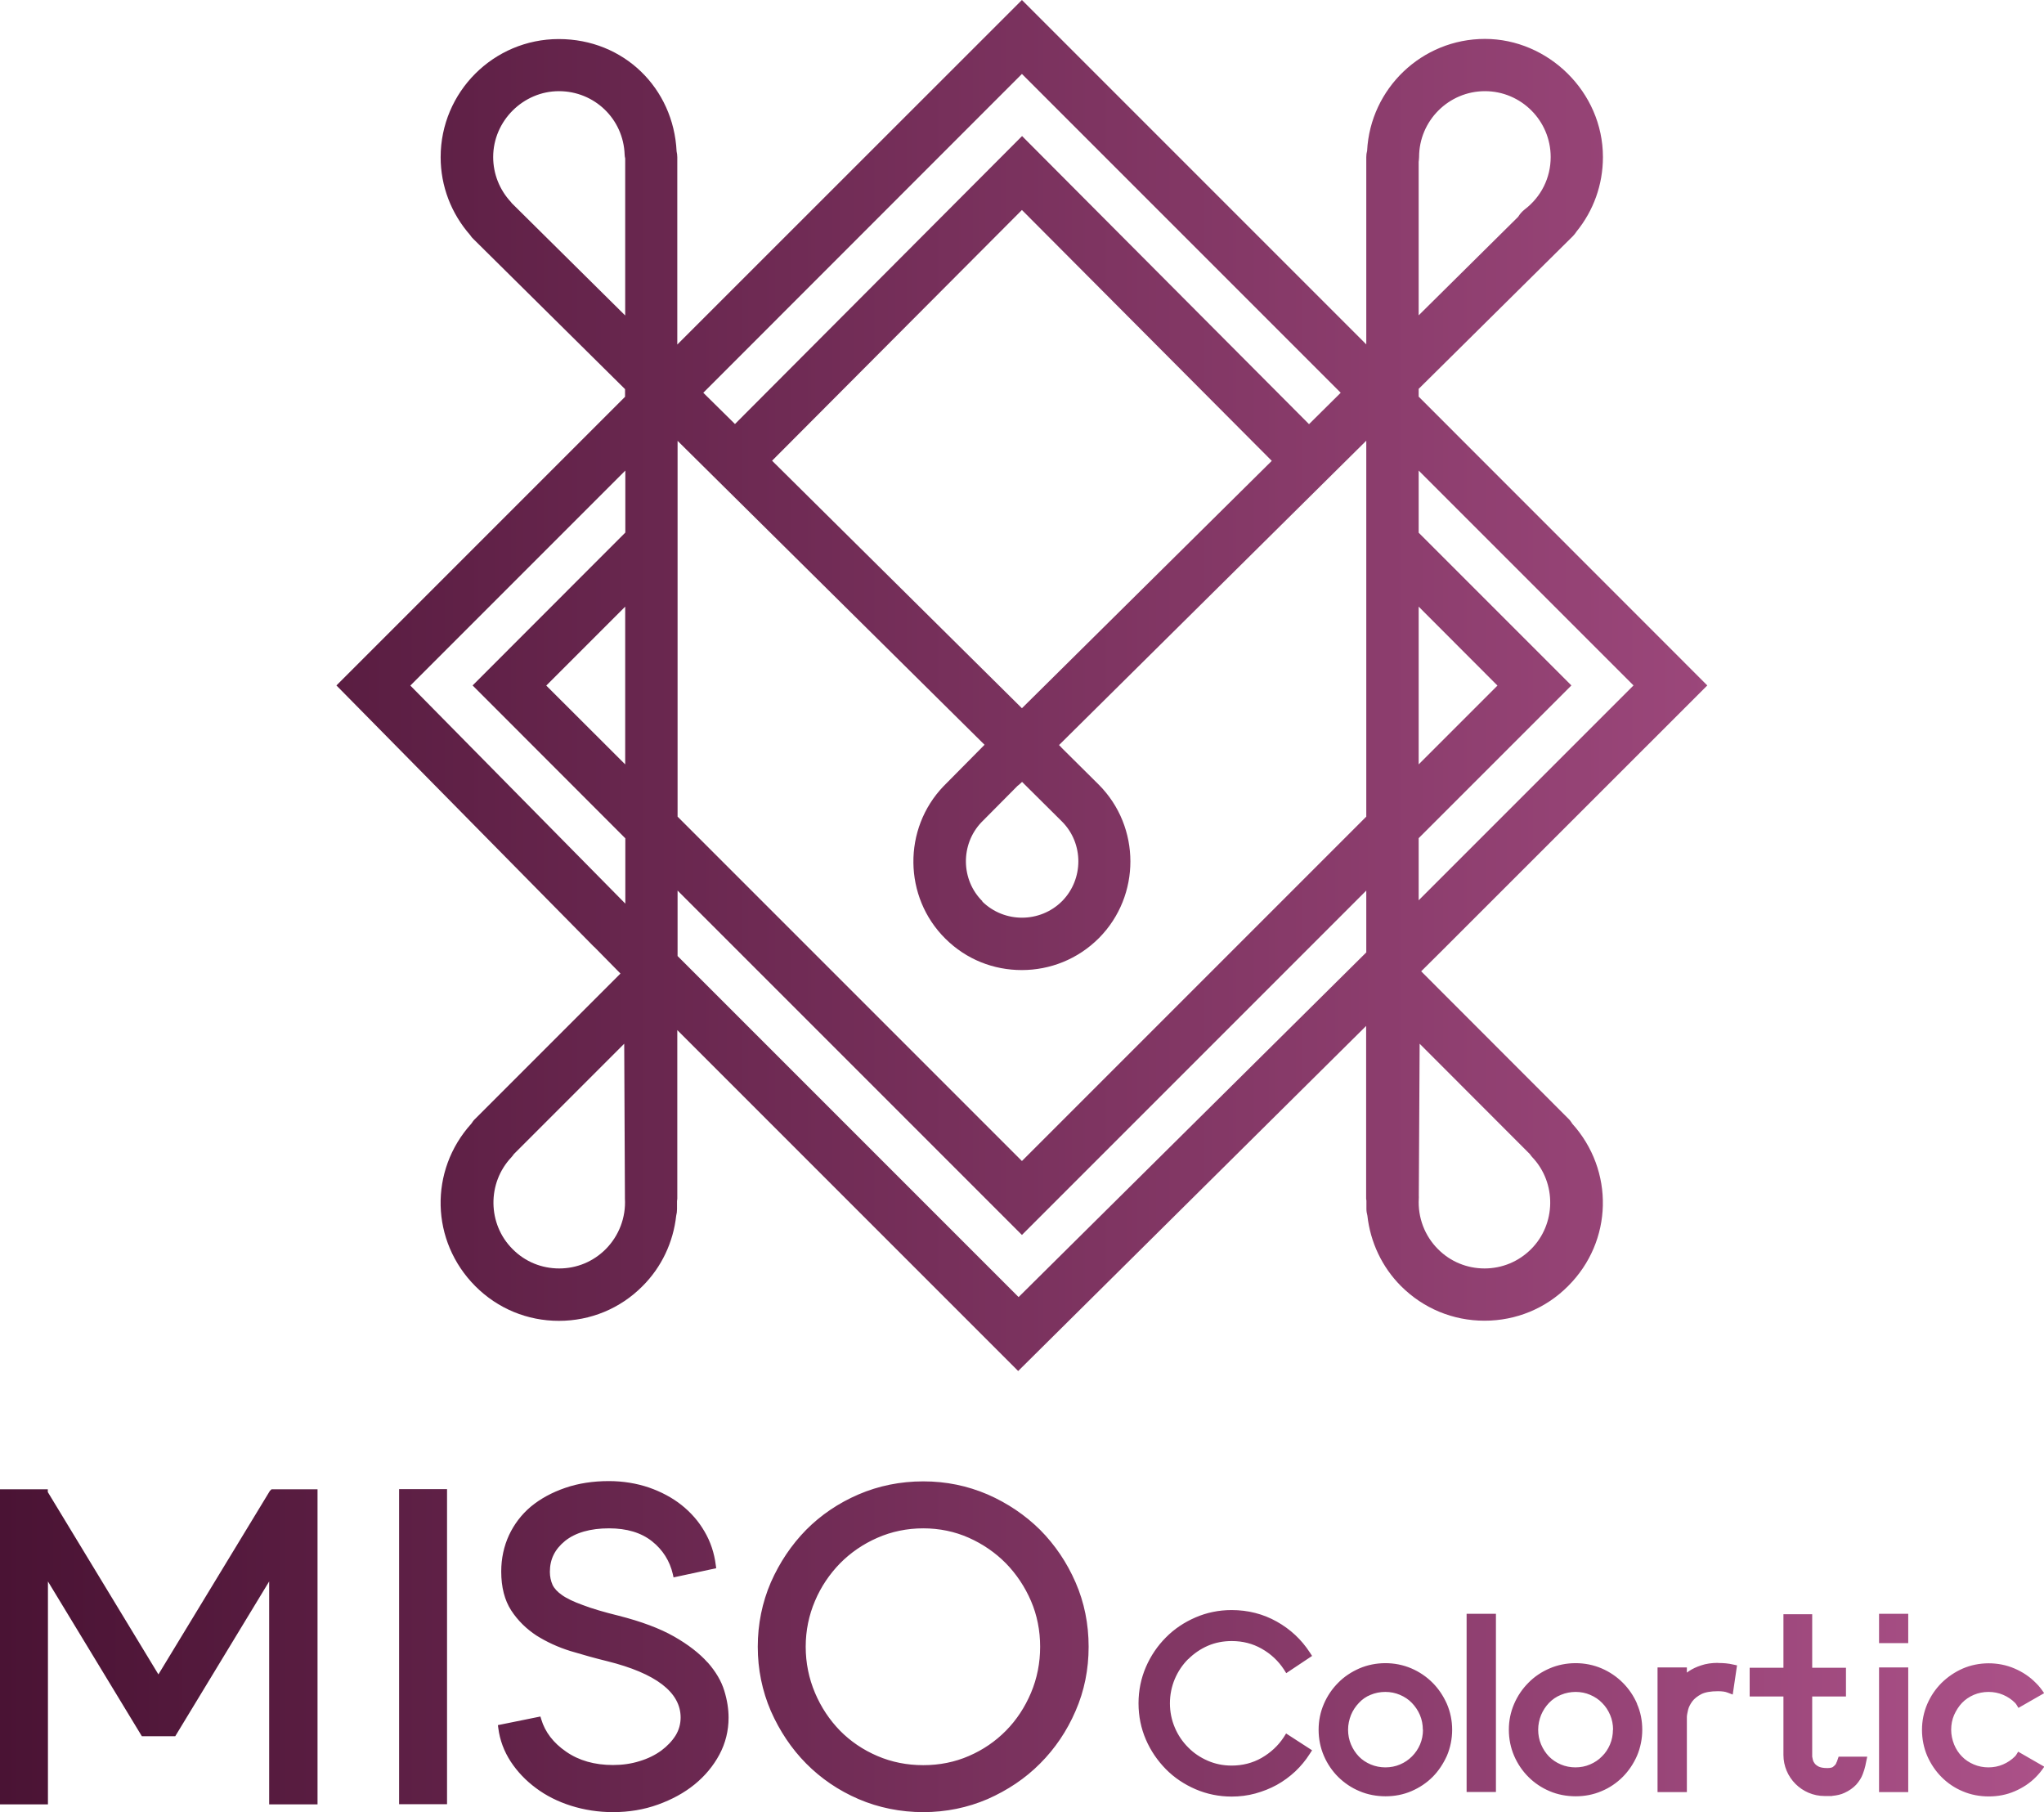 <?xml version="1.0" encoding="UTF-8"?> <svg xmlns="http://www.w3.org/2000/svg" xmlns:xlink="http://www.w3.org/1999/xlink" id="_레이어_2" data-name="레이어 2" viewBox="0 0 147.09 130.39"><defs><style> .cls-1 { fill: url(#linear-gradient); stroke-width: 0px; } </style><linearGradient id="linear-gradient" x1="0" y1="65.2" x2="147.09" y2="65.2" gradientUnits="userSpaceOnUse"><stop offset="0" stop-color="#4a1334"></stop><stop offset="1" stop-color="#ab5188"></stop></linearGradient></defs><g id="Layer_1" data-name="Layer 1"><path class="cls-1" d="M28.72,107.15h3.45v22.67h-3.45v-22.67ZM50.92,119.62c-.59-.66-1.4-1.29-2.42-1.87-1.02-.58-2.36-1.08-3.97-1.49-1.06-.26-1.94-.52-2.59-.77-.64-.23-1.15-.47-1.5-.72-.33-.23-.56-.48-.68-.74-.12-.27-.19-.59-.19-.93,0-.91.36-1.63,1.1-2.23.74-.59,1.81-.9,3.16-.9,1.27,0,2.31.31,3.09.93.78.62,1.28,1.42,1.5,2.37l.05.23,3.07-.66-.03-.22c-.11-.88-.38-1.69-.81-2.42-.42-.73-.98-1.37-1.66-1.91-.67-.53-1.46-.95-2.35-1.26-.89-.3-1.86-.46-2.87-.46-1.14,0-2.2.16-3.15.49-.96.33-1.78.78-2.46,1.34-.68.57-1.21,1.27-1.58,2.06-.37.8-.56,1.68-.56,2.62,0,1.12.24,2.06.72,2.8.47.72,1.08,1.32,1.81,1.8.73.46,1.55.84,2.45,1.12.9.27,1.79.52,2.65.73,3.5.87,5.28,2.24,5.28,4.05,0,.46-.12.9-.36,1.29-.25.4-.6.77-1.03,1.09-.44.32-.96.58-1.56.76-.6.19-1.24.28-1.92.28-1.32,0-2.45-.32-3.37-.96-.92-.63-1.52-1.42-1.79-2.33l-.06-.2-3.06.62.03.22c.11.86.41,1.66.89,2.4.48.73,1.09,1.37,1.82,1.91.72.54,1.57.97,2.52,1.27.95.3,1.96.46,3.02.46,1.15,0,2.23-.18,3.23-.54,1-.36,1.89-.84,2.64-1.45.75-.61,1.35-1.33,1.79-2.15.44-.82.66-1.72.66-2.66,0-.61-.1-1.26-.31-1.94-.21-.69-.61-1.37-1.2-2.04ZM78.34,118.49c0,1.63-.31,3.18-.94,4.62-.62,1.44-1.48,2.71-2.55,3.78-1.07,1.08-2.35,1.93-3.78,2.56-1.44.62-3,.94-4.63.94s-3.22-.32-4.66-.94c-1.44-.62-2.7-1.48-3.77-2.56-1.06-1.07-1.91-2.35-2.54-3.78-.62-1.44-.94-2.99-.94-4.62s.32-3.19.94-4.63c.63-1.43,1.48-2.7,2.54-3.78,1.06-1.07,2.33-1.93,3.77-2.55,1.44-.62,3.01-.94,4.66-.94s3.18.32,4.63.94c1.44.63,2.71,1.49,3.78,2.55,1.07,1.08,1.93,2.35,2.55,3.78.63,1.44.94,3,.94,4.63ZM74.19,115.19c-.44-1.02-1.05-1.93-1.8-2.7-.76-.77-1.66-1.39-2.67-1.84-1.01-.45-2.12-.68-3.28-.68s-2.28.23-3.3.68c-1.03.45-1.93,1.07-2.69,1.84-.75.77-1.37,1.68-1.8,2.7-.44,1.03-.67,2.13-.67,3.3s.23,2.28.67,3.32c.44,1.04,1.05,1.95,1.8,2.72.76.77,1.66,1.38,2.69,1.82,1.02.44,2.13.66,3.3.66s2.27-.22,3.28-.66c1.02-.44,1.91-1.05,2.67-1.82.76-.77,1.36-1.68,1.8-2.72.44-1.04.66-2.15.66-3.32s-.22-2.28-.66-3.3ZM19.43,107.26l-8.03,13.22-7.96-13.12v-.2H0v22.67h3.45v-16.04l6.76,11.14h2.4l6.76-11.14v16.04h3.48v-22.67h-3.31l-.1.1ZM85.51,119.38c.4-.4.88-.73,1.41-.96.53-.23,1.11-.34,1.72-.34.78,0,1.5.18,2.15.55.66.37,1.2.88,1.6,1.49l.17.27,1.86-1.24-.17-.26c-.6-.92-1.39-1.66-2.37-2.21-.98-.55-2.07-.83-3.25-.83-.92,0-1.79.18-2.6.53-.81.35-1.53.83-2.13,1.44-.6.6-1.09,1.32-1.44,2.13-.35.81-.53,1.69-.53,2.61s.18,1.8.53,2.61c.35.81.84,1.52,1.44,2.13.6.61,1.32,1.09,2.13,1.44.81.35,1.69.53,2.6.53.58,0,1.15-.07,1.7-.22.54-.15,1.06-.35,1.55-.62.49-.27.93-.6,1.33-.97.4-.38.75-.8,1.04-1.26l.17-.26-1.87-1.21-.17.27c-.4.61-.94,1.11-1.6,1.49-.65.37-1.38.55-2.15.55-.62,0-1.19-.12-1.72-.35-.53-.23-1.01-.55-1.41-.96-.4-.4-.73-.88-.96-1.43-.23-.54-.35-1.13-.35-1.74s.12-1.2.35-1.75c.23-.54.55-1.02.96-1.43ZM104.12,122.6c.25.58.38,1.21.38,1.86s-.13,1.3-.38,1.88c-.26.57-.6,1.09-1.03,1.52-.43.43-.94.77-1.52,1.02-.58.25-1.21.37-1.86.37s-1.3-.12-1.88-.37c-.58-.24-1.09-.59-1.53-1.02-.43-.43-.78-.94-1.03-1.52-.25-.58-.38-1.22-.38-1.88s.13-1.28.38-1.86c.25-.58.6-1.09,1.03-1.52.43-.44.95-.78,1.52-1.03,1.16-.5,2.57-.51,3.75,0,.58.25,1.09.6,1.52,1.03.43.43.77.94,1.03,1.52ZM102.39,124.46c0-.37-.07-.73-.21-1.06-.14-.33-.34-.62-.58-.87-.24-.25-.53-.44-.86-.58-.33-.14-.68-.21-1.05-.21s-.73.07-1.06.21c-.33.13-.61.33-.84.58-.24.25-.44.55-.57.87-.13.33-.21.69-.21,1.06s.07.73.21,1.06c.14.33.33.62.57.87.23.24.52.43.85.57.66.28,1.46.28,2.11,0,.33-.14.61-.33.86-.58.24-.24.44-.53.58-.86.14-.33.21-.68.21-1.06ZM105.54,128.94h2.11v-12.82h-2.11v12.82ZM117.8,122.6c.26.58.38,1.21.38,1.86s-.13,1.3-.38,1.88c-.25.57-.6,1.09-1.03,1.52-.43.43-.94.78-1.52,1.02-.58.25-1.21.37-1.86.37s-1.3-.12-1.88-.37c-.57-.24-1.09-.59-1.52-1.02-.43-.43-.78-.94-1.03-1.52-.25-.58-.38-1.22-.38-1.88s.13-1.28.38-1.86c.25-.58.6-1.09,1.03-1.52.43-.44.94-.78,1.52-1.03,1.15-.5,2.57-.51,3.75,0,.58.25,1.09.6,1.52,1.03.43.43.78.94,1.03,1.52ZM116.08,124.46c0-.37-.07-.73-.21-1.06-.14-.33-.33-.62-.58-.87-.24-.25-.53-.44-.86-.58-.32-.14-.68-.21-1.04-.21s-.73.07-1.06.21c-.33.13-.62.33-.86.58-.24.25-.43.54-.57.87-.13.33-.21.69-.21,1.06s.07.73.21,1.06c.14.33.33.62.57.87.24.24.52.43.85.57.65.28,1.46.28,2.1,0,.33-.14.62-.33.86-.58.25-.24.44-.53.58-.86.14-.33.21-.69.21-1.06ZM123.64,119.65c-.46,0-.87.06-1.22.18-.34.11-.63.25-.86.4-.06.04-.12.08-.17.12v-.37h-2.11v8.97h2.11v-5.41c0-.12.04-.3.09-.52.05-.2.15-.39.3-.6.15-.2.37-.37.65-.52.28-.14.68-.21,1.19-.21.3,0,.53.03.7.1l.37.14.31-2.1-.28-.06c-.33-.08-.69-.11-1.08-.11ZM132.18,126.76c-.02.06-.04.11-.07.17-.05.07-.12.14-.21.21-.04.03-.16.08-.41.08-.33,0-.51-.06-.6-.1-.14-.07-.24-.15-.3-.23-.07-.09-.11-.17-.13-.25-.03-.12-.05-.22-.05-.24v-4.33h2.43v-2.07h-2.43v-3.85h-2.07v3.85h-2.43v2.07h2.43v4.2c0,1.63,1.33,2.96,2.96,2.96h.54s.01-.01.01-.01c.34-.03.64-.1.89-.22.33-.15.61-.35.83-.58.21-.24.38-.49.48-.77.08-.21.14-.4.18-.58l.14-.67h-2.06l-.13.38ZM135.22,119.98v8.97h2.1v-8.97h-2.1ZM135.22,116.12v2.11h2.1v-2.11h-2.1ZM145.23,126.04c-.08.11-.13.25-.23.34-.24.24-.53.44-.86.58-.64.28-1.45.28-2.1,0-.33-.14-.62-.33-.85-.57-.24-.24-.43-.53-.57-.87-.13-.33-.21-.68-.21-1.06s.07-.73.21-1.06c.15-.33.34-.63.57-.87.23-.24.52-.44.85-.58.33-.14.69-.21,1.06-.21s.72.07,1.05.21c.33.14.61.33.86.58.1.1.16.24.24.36l1.85-1.06c-.18-.27-.37-.52-.6-.74-.43-.44-.94-.78-1.52-1.03-1.17-.51-2.59-.5-3.74,0-.57.25-1.08.6-1.52,1.03-.43.43-.78.94-1.03,1.52-.25.58-.38,1.21-.38,1.86s.13,1.3.38,1.88c.25.57.6,1.09,1.03,1.52.43.43.94.78,1.52,1.02.58.25,1.22.37,1.88.37s1.28-.12,1.86-.37c.58-.25,1.1-.59,1.52-1.02.23-.23.43-.48.61-.75l-1.86-1.07ZM113.13,80.84c3.05,3.37,2.95,8.47-.29,11.7-1.6,1.61-3.74,2.49-6.01,2.49s-4.4-.88-6.01-2.49c-1.37-1.37-2.21-3.17-2.42-5.07-.04-.15-.07-.32-.07-.48v-.59c0-.05-.02-.11-.02-.16v-12.42l-25.04,24.83-24.53-24.53v12.13c0,.06-.02.12-.02.18v.57c0,.17-.02.33-.06.48-.21,1.9-1.05,3.7-2.43,5.07-1.6,1.61-3.74,2.49-6.01,2.49s-4.4-.88-6.01-2.49c-3.23-3.24-3.34-8.33-.29-11.7.08-.12.16-.24.27-.34l10.46-10.46-1.89-1.92-.03-.02h0l-18.52-18.79,20.77-20.77v-.55l-10.9-10.79c-.1-.09-.18-.19-.25-.3-1.36-1.55-2.12-3.52-2.12-5.6,0-4.69,3.81-8.5,8.5-8.5s8.26,3.54,8.48,8.08c.03.14.05.27.05.42v13.48L73.54,0l24.78,24.78v-13.48c0-.16.02-.3.06-.45.23-4.48,3.94-8.05,8.48-8.05s8.49,3.81,8.49,8.5c0,1.99-.68,3.86-1.9,5.36-.08.12-.16.23-.26.33l-11.1,10.99v.56l20.77,20.78-19.21,19.2h0l-1.38,1.37,10.59,10.6c.11.1.19.22.27.34ZM44.99,43.65l-5.68,5.68,5.68,5.67v-11.35ZM49.4,59.4l24.14,24.14,23.42-23.42.72-.72.64-.64v-27.05l-22.11,21.9.13.13s.05.06.08.09l2.65,2.63c3.03,3.04,3.03,7.99.02,11.03-1.53,1.54-3.54,2.31-5.56,2.31s-3.98-.75-5.5-2.26c-3.02-2.99-3.07-7.91-.13-10.97l.02-.02,2.93-2.96-22.09-21.87v27.04l.64.64ZM70.68,64.86c1.59,1.57,4.17,1.56,5.75-.02,1.56-1.58,1.56-4.15,0-5.72l-2.88-2.86-.16.15c-.05.05-.11.09-.17.14l-2.6,2.62c-1.51,1.59-1.48,4.14.08,5.68ZM73.54,50.96l17.98-17.8-17.98-18.05-17.98,18.04,17.98,17.81ZM102.09,55l5.67-5.67-5.67-5.68v11.35ZM102.09,33.86v4.47l10.99,10.99-10.99,10.99v4.47l15.46-15.46-15.46-15.46ZM102.12,11.3c0,.12-.02.23-.03.35v11.04l7.16-7.09c.12-.2.28-.38.47-.53,1.19-.91,1.87-2.28,1.87-3.77,0-2.61-2.12-4.74-4.73-4.74s-4.74,2.13-4.74,4.74ZM73.54,5.32l-22.93,22.94,2.28,2.25,20.66-20.72,20.65,20.73,2.28-2.26-22.93-22.93ZM44.99,22.7v-11.3c-.02-.09-.04-.18-.04-.28-.09-2.56-2.17-4.56-4.73-4.56s-4.73,2.13-4.73,4.74c0,1.21.46,2.36,1.28,3.24.02.03.04.06.06.08l8.16,8.08ZM29.53,49.33l15.47,15.69v-4.7l-10.99-11,10.99-11v-4.46l-15.47,15.47ZM44.97,86.24c0-.07,0-.13,0-.21l-.05-10.93-7.94,7.94c-.06.08-.11.16-.18.23-1.75,1.85-1.72,4.81.09,6.61.89.9,2.08,1.39,3.35,1.39s2.45-.49,3.35-1.39c.95-.96,1.46-2.28,1.38-3.64ZM98.32,68.52v-4.44l-24.78,24.78-24.78-24.78v4.71l24.54,24.54,25.03-24.81ZM110.27,83.27c-.07-.07-.12-.15-.18-.23l-7.93-7.94-.06,10.93c0,.07.01.14,0,.21-.08,1.36.42,2.68,1.38,3.64.89.9,2.09,1.39,3.35,1.39s2.45-.49,3.35-1.39c1.8-1.8,1.84-4.76.09-6.61Z"></path></g></svg> 